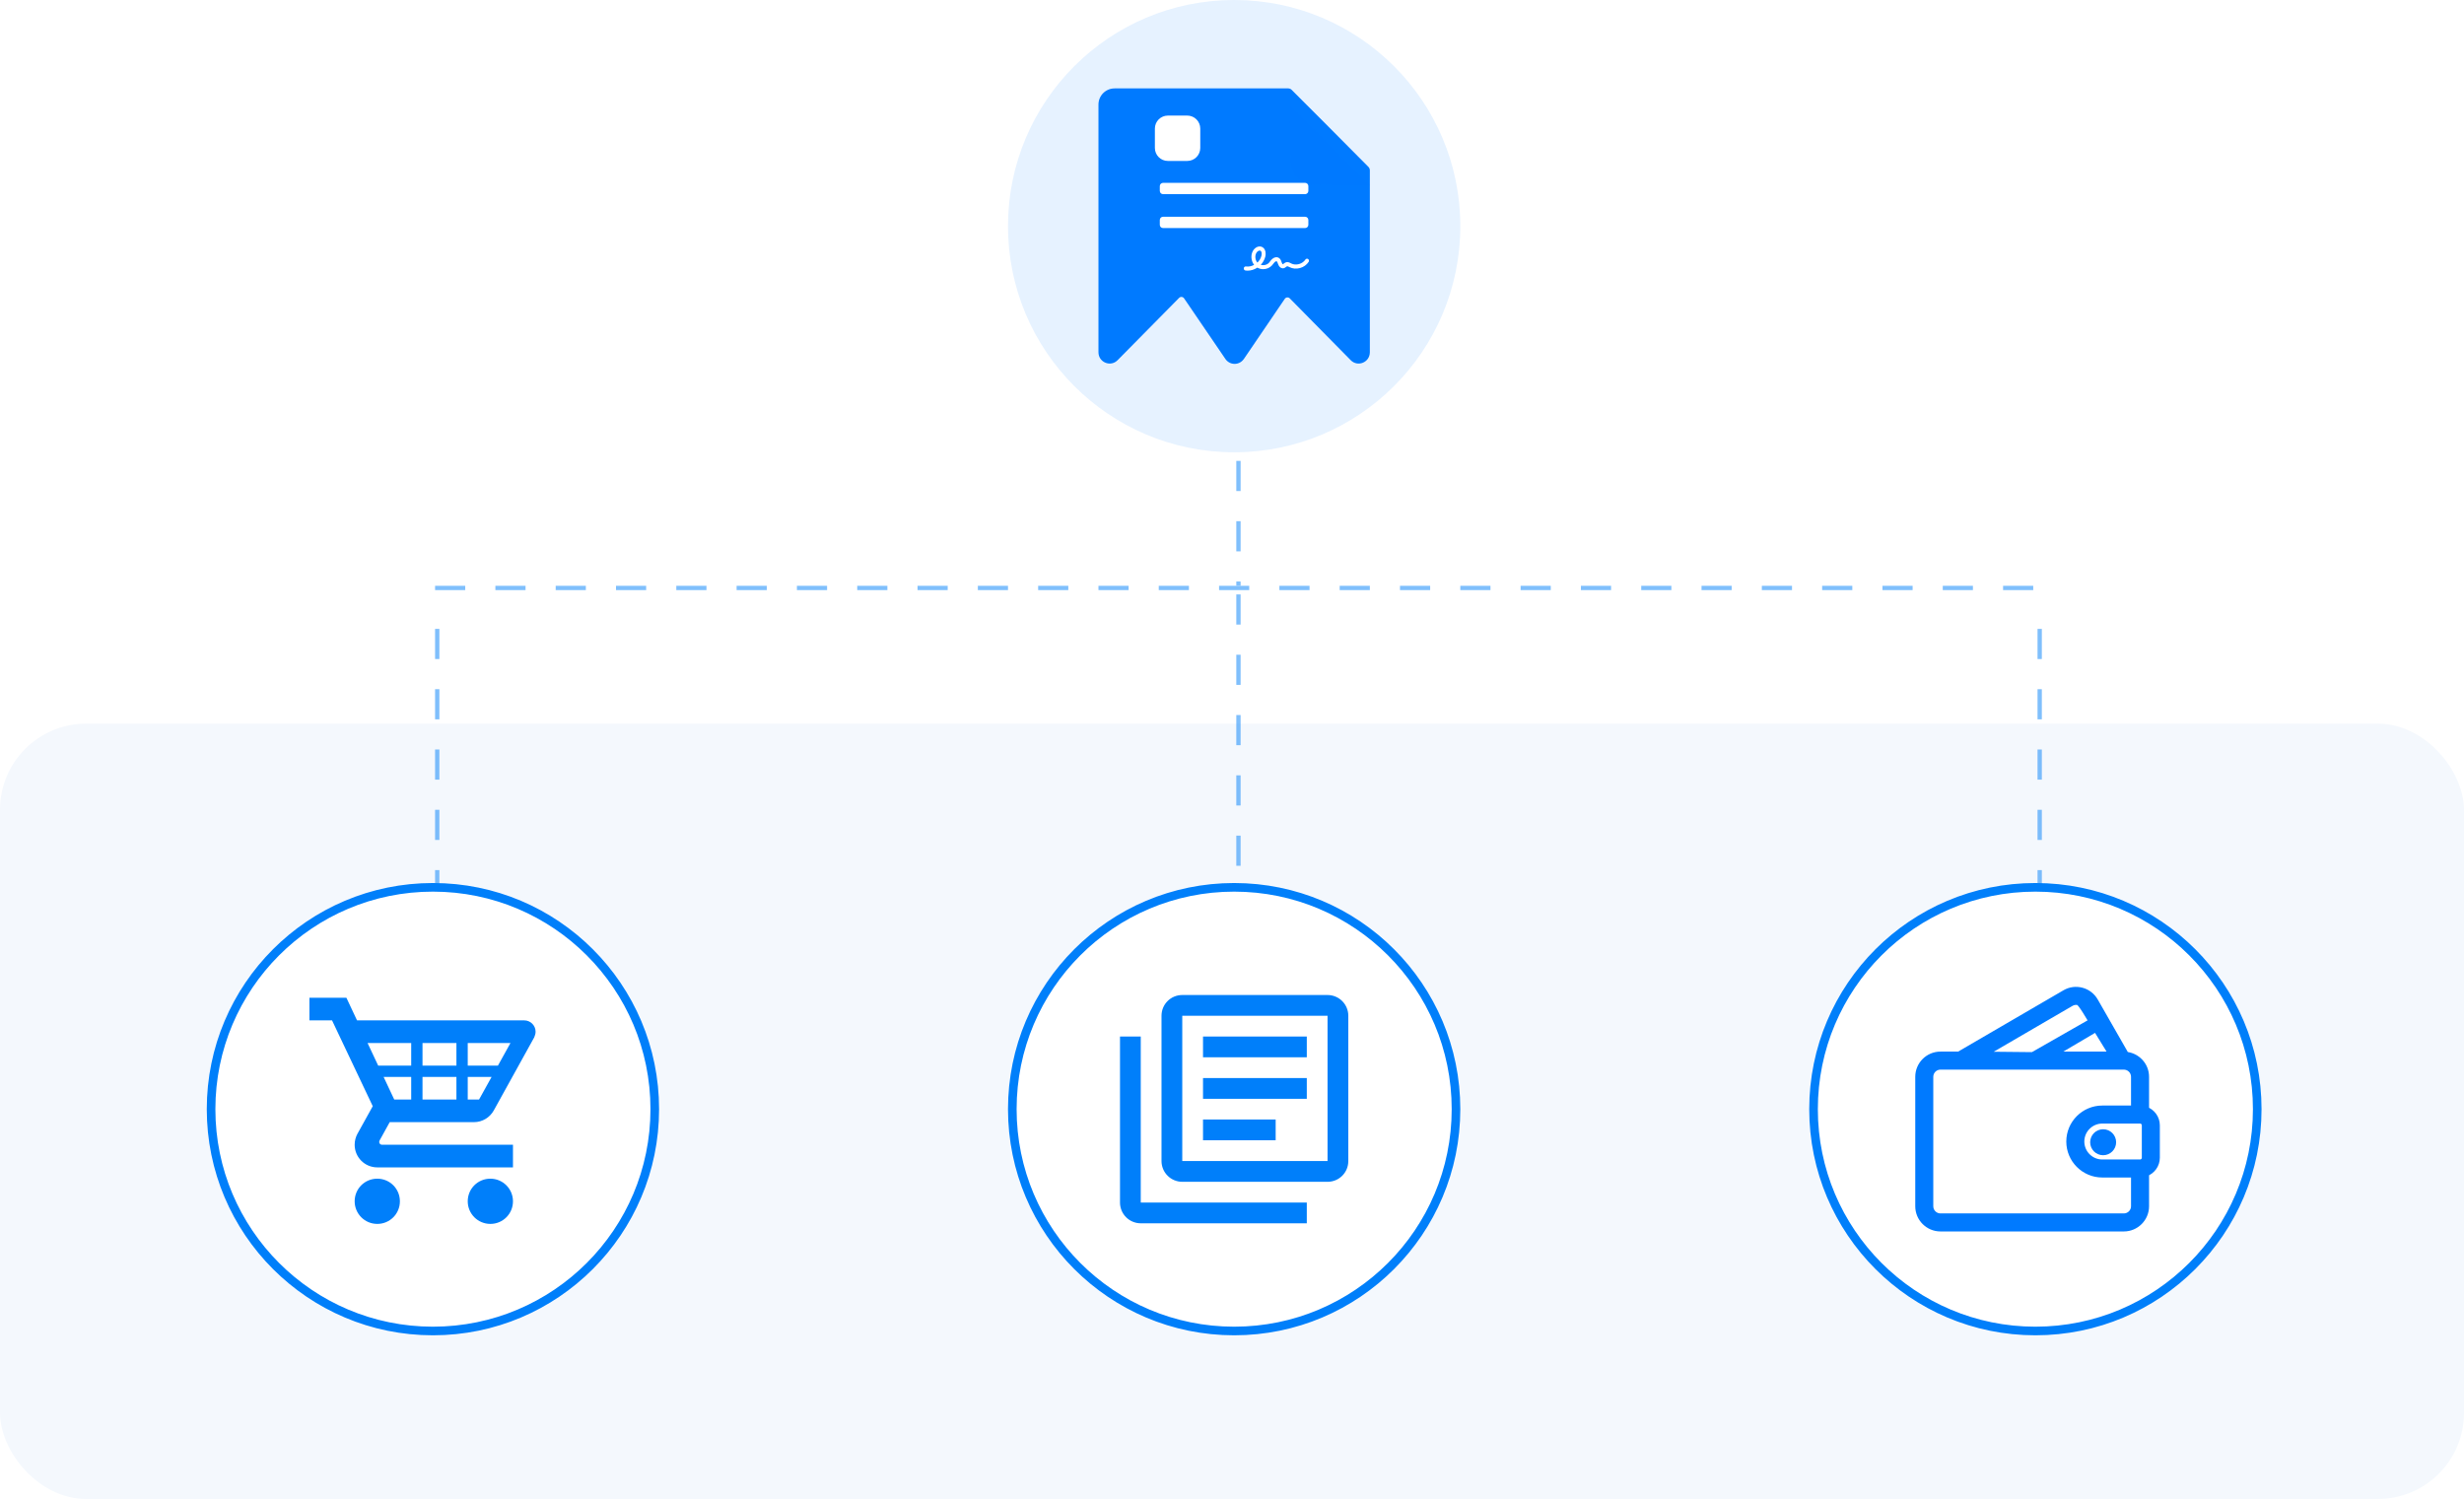 <svg width="572" height="348" viewBox="0 0 572 348" fill="none" xmlns="http://www.w3.org/2000/svg">
<rect y="168" width="572" height="180" rx="20" fill="#F4F8FD"/>
<g opacity="0.5">
<line x1="287.5" y1="107" x2="287.5" y2="136" stroke="#007FFA" stroke-dasharray="7 7"/>
<line x1="101.5" y1="146" x2="101.5" y2="223" stroke="#007FFA" stroke-dasharray="7 7"/>
<line x1="287.5" y1="138" x2="287.5" y2="223" stroke="#007FFA" stroke-dasharray="7 7"/>
<line x1="473.5" y1="146" x2="473.5" y2="223" stroke="#007FFA" stroke-dasharray="7 7"/>
<line x1="101" y1="136.5" x2="474" y2="136.5" stroke="#007FFA" stroke-dasharray="7 7"/>
</g>
<circle opacity="0.1" cx="286.5" cy="52.5" r="52.5" fill="#0079FF"/>
<path d="M318 39.544V45.192V81.775C318 84.114 315.204 85.284 313.565 83.628L299.411 69.267C299.079 68.93 298.523 68.981 298.257 69.372L288.752 83.344C288.739 83.362 288.721 83.374 288.708 83.392C288.465 83.732 288.144 84.008 287.773 84.197C287.403 84.385 286.993 84.482 286.578 84.477C286.163 84.472 285.755 84.366 285.388 84.169C285.022 83.972 284.708 83.689 284.472 83.344L274.874 69.26C274.608 68.87 274.052 68.819 273.721 69.155L259.436 83.628C259.327 83.739 259.209 83.839 259.083 83.927C257.428 85.116 255 83.954 255 81.775V24.272C255 22.201 256.678 20.523 258.748 20.523H299.048C299.346 20.523 299.632 20.642 299.843 20.853L308.388 29.405L317.673 38.751C317.882 38.962 318 39.247 318 39.544Z" fill="#007AFF"/>
<g filter="url(#filter0_d_19617_15841)">
<path d="M299.453 20.615L317.935 39.202L305.15 39.067C303.666 39.068 302.244 38.474 301.193 37.416C300.143 36.357 299.55 34.921 299.546 33.422L299.453 20.615Z" fill="#0079FF"/>
</g>
<path fill-rule="evenodd" clip-rule="evenodd" d="M289.634 62.834C289.467 62.834 289.301 62.826 289.134 62.801C288.881 62.769 288.706 62.531 288.738 62.269C288.77 62.007 289 61.827 289.253 61.86C289.895 61.95 290.553 61.802 291.132 61.491C290.442 60.599 290.292 59.281 290.847 58.265C291.275 57.48 292.234 56.923 293.051 57.373C293.415 57.578 293.661 57.938 293.764 58.421C293.835 58.781 293.827 59.199 293.724 59.6C293.55 60.296 293.185 60.943 292.678 61.475C293.336 61.68 294.129 61.508 294.604 60.983C294.691 60.894 294.771 60.779 294.858 60.664C295 60.476 295.143 60.288 295.342 60.116C295.539 59.944 295.777 59.813 296.015 59.755C296.316 59.682 296.61 59.715 296.855 59.862C297.268 60.099 297.41 60.533 297.521 60.877C297.537 60.918 297.545 60.959 297.561 60.992C297.648 61.237 297.759 61.344 297.791 61.352C297.83 61.352 297.942 61.262 298.013 61.205C298.155 61.09 298.33 60.951 298.568 60.885C298.996 60.771 299.376 60.967 299.654 61.114C299.685 61.131 299.725 61.147 299.757 61.172C300.851 61.712 302.357 61.295 303.039 60.263C303.181 60.05 303.467 59.993 303.673 60.14C303.879 60.288 303.935 60.583 303.792 60.795C303.34 61.491 302.627 61.999 301.786 62.228C300.954 62.457 300.09 62.392 299.36 62.023C299.321 62.007 299.281 61.982 299.242 61.966C299.075 61.884 298.885 61.786 298.79 61.811C298.734 61.827 298.647 61.892 298.568 61.958C298.401 62.089 298.163 62.277 297.846 62.294C297.83 62.294 297.807 62.294 297.791 62.294C297.323 62.294 296.919 61.933 296.697 61.311C296.681 61.27 296.665 61.229 296.65 61.18C296.578 60.959 296.499 60.738 296.396 60.672C296.3 60.615 296.086 60.681 295.936 60.82C295.809 60.934 295.698 61.082 295.579 61.237C295.484 61.36 295.381 61.499 295.27 61.622C294.747 62.195 293.994 62.49 293.248 62.49C292.773 62.49 292.297 62.367 291.885 62.13C291.18 62.596 290.403 62.834 289.634 62.834ZM292.432 58.167C292.147 58.167 291.806 58.429 291.639 58.74C291.267 59.428 291.386 60.361 291.885 60.959C292.345 60.533 292.686 59.985 292.836 59.371C292.947 58.92 292.908 58.38 292.614 58.216C292.559 58.184 292.496 58.167 292.432 58.167Z" fill="white"/>
<path d="M275.614 28.726H271.117C270.496 28.726 269.992 29.229 269.992 29.85V34.348C269.992 34.969 270.496 35.472 271.117 35.472H275.614C276.235 35.472 276.739 34.969 276.739 34.348V29.85C276.739 29.229 276.235 28.726 275.614 28.726Z" fill="white" stroke="white" stroke-width="3.788" stroke-linejoin="round"/>
<path d="M302.976 42.45H269.992C269.578 42.45 269.242 42.786 269.242 43.2V44.324C269.242 44.738 269.578 45.074 269.992 45.074H302.976C303.39 45.074 303.725 44.738 303.725 44.324V43.2C303.725 42.786 303.39 42.45 302.976 42.45Z" fill="white"/>
<path d="M302.976 50.321H269.992C269.578 50.321 269.242 50.657 269.242 51.071V52.195C269.242 52.609 269.578 52.945 269.992 52.945H302.976C303.39 52.945 303.725 52.609 303.725 52.195V51.071C303.725 50.657 303.39 50.321 302.976 50.321Z" fill="white"/>
<circle cx="100.5" cy="257.5" r="51.5" fill="white" stroke="#007FFA" stroke-width="2"/>
<path d="M119.082 278.89C119.082 281.803 116.746 284.14 113.832 284.14C110.918 284.14 108.582 281.777 108.582 278.89C108.582 275.976 110.918 273.64 113.832 273.64C116.746 273.64 119.082 276.002 119.082 278.89ZM87.582 273.64C84.668 273.64 82.332 275.976 82.332 278.89C82.332 281.777 84.668 284.14 87.582 284.14C90.496 284.14 92.832 281.803 92.832 278.89C92.832 275.976 90.496 273.64 87.582 273.64ZM88.107 264.793L88.028 265.108C88.028 265.476 88.317 265.765 88.684 265.765H119.082V271.015H87.582C84.668 271.015 82.332 268.652 82.332 265.765C82.332 264.846 82.568 263.98 82.962 263.245L86.532 256.813L77.082 236.89H71.832V231.64H80.416L82.883 236.89H121.707C123.151 236.89 124.332 238.071 124.332 239.515C124.332 239.961 124.201 240.407 124.017 240.827L114.62 257.811C113.727 259.412 111.995 260.515 110.026 260.515H90.469L88.107 264.793ZM91.519 255.265H95.457V250.015H89.052L91.519 255.265ZM98.082 250.015V255.265H105.957V250.015H98.082ZM105.957 247.39V242.14H98.082V247.39H105.957ZM114.121 250.015H108.582V255.265H111.207L114.121 250.015ZM118.505 242.14H108.582V247.39H115.591L118.505 242.14ZM85.325 242.14L87.792 247.39H95.457V242.14H85.325Z" fill="#007FFA"/>
<circle cx="286.5" cy="257.5" r="51.5" fill="white" stroke="#007FFA" stroke-width="2"/>
<path d="M296.136 264.727H279.273V259.909H296.136V264.727ZM303.364 255.091H279.273V250.273H303.364V255.091ZM303.364 245.455H279.273V240.636H303.364V245.455ZM264.818 240.636V279.182H303.364V284H264.818C263.54 284 262.315 283.492 261.411 282.589C260.508 281.685 260 280.46 260 279.182V240.636H264.818ZM308.182 231C309.46 231 310.685 231.508 311.589 232.411C312.492 233.315 313 234.54 313 235.818V269.545C313 272.22 310.856 274.364 308.182 274.364H274.455C273.177 274.364 271.951 273.856 271.048 272.952C270.144 272.049 269.636 270.823 269.636 269.545V235.818C269.636 233.144 271.78 231 274.455 231H308.182ZM274.455 235.818V269.545H308.182V235.818H274.455Z" fill="#007FFA"/>
<circle cx="472.5" cy="257.5" r="51.5" fill="white" stroke="#007FFA" stroke-width="2"/>
<path d="M498.048 257.73V249.986C498.048 247.36 496.011 245.225 493.437 245.017L486.246 232.456C485.579 231.294 484.503 230.464 483.215 230.119C481.934 229.776 480.593 229.956 479.446 230.624L454.792 244.977H450.462C447.7 244.977 445.453 247.223 445.453 249.986V280.04C445.453 282.803 447.7 285.049 450.462 285.049H493.039C495.801 285.049 498.048 282.803 498.048 280.04V272.296C499.502 271.777 500.552 270.4 500.552 268.77V261.256C500.552 259.626 499.502 258.249 498.048 257.73ZM490.527 244.977H475.903L486.633 238.649L490.527 244.977ZM480.707 232.788C481.273 232.457 481.935 232.369 482.567 232.538C483.207 232.709 485.432 236.621 485.763 237.199L471.915 245.102L459.77 244.977L480.707 232.788ZM495.543 280.04C495.543 281.421 494.419 282.545 493.039 282.545H450.462C449.082 282.545 447.958 281.421 447.958 280.04V249.986C447.958 248.606 449.082 247.482 450.462 247.482H493.039C494.419 247.482 495.543 248.606 495.543 249.986V257.5H488.03C483.887 257.5 480.516 260.87 480.516 265.013C480.516 269.156 483.887 272.527 488.03 272.527H495.543V280.04ZM498.048 268.77C498.048 269.461 497.487 270.022 496.796 270.022H488.03C485.267 270.022 483.021 267.776 483.021 265.013C483.021 262.251 485.267 260.004 488.03 260.004H496.796C497.486 260.004 498.048 260.565 498.048 261.256V268.77Z" fill="#007AFF" stroke="#007AFF" stroke-width="1.68"/>
<path d="M488.23 263.005C487.031 263.005 486.055 263.981 486.055 265.18C486.055 266.379 487.031 267.355 488.23 267.355C489.429 267.355 490.405 266.379 490.405 265.18C490.405 263.981 489.429 263.005 488.23 263.005Z" fill="#007AFF" stroke="#007AFF" stroke-width="1.68"/>
<defs>
<filter id="filter0_d_19617_15841" x="291.753" y="16.765" width="33.881" height="33.988" filterUnits="userSpaceOnUse" color-interpolation-filters="sRGB">
<feFlood flood-opacity="0" result="BackgroundImageFix"/>
<feColorMatrix in="SourceAlpha" type="matrix" values="0 0 0 0 0 0 0 0 0 0 0 0 0 0 0 0 0 0 127 0" result="hardAlpha"/>
<feOffset dy="3.85"/>
<feGaussianBlur stdDeviation="3.85"/>
<feColorMatrix type="matrix" values="0 0 0 0 0 0 0 0 0 0 0 0 0 0 0 0 0 0 0.15 0"/>
<feBlend mode="normal" in2="BackgroundImageFix" result="effect1_dropShadow_19617_15841"/>
<feBlend mode="normal" in="SourceGraphic" in2="effect1_dropShadow_19617_15841" result="shape"/>
</filter>
</defs>
</svg>
